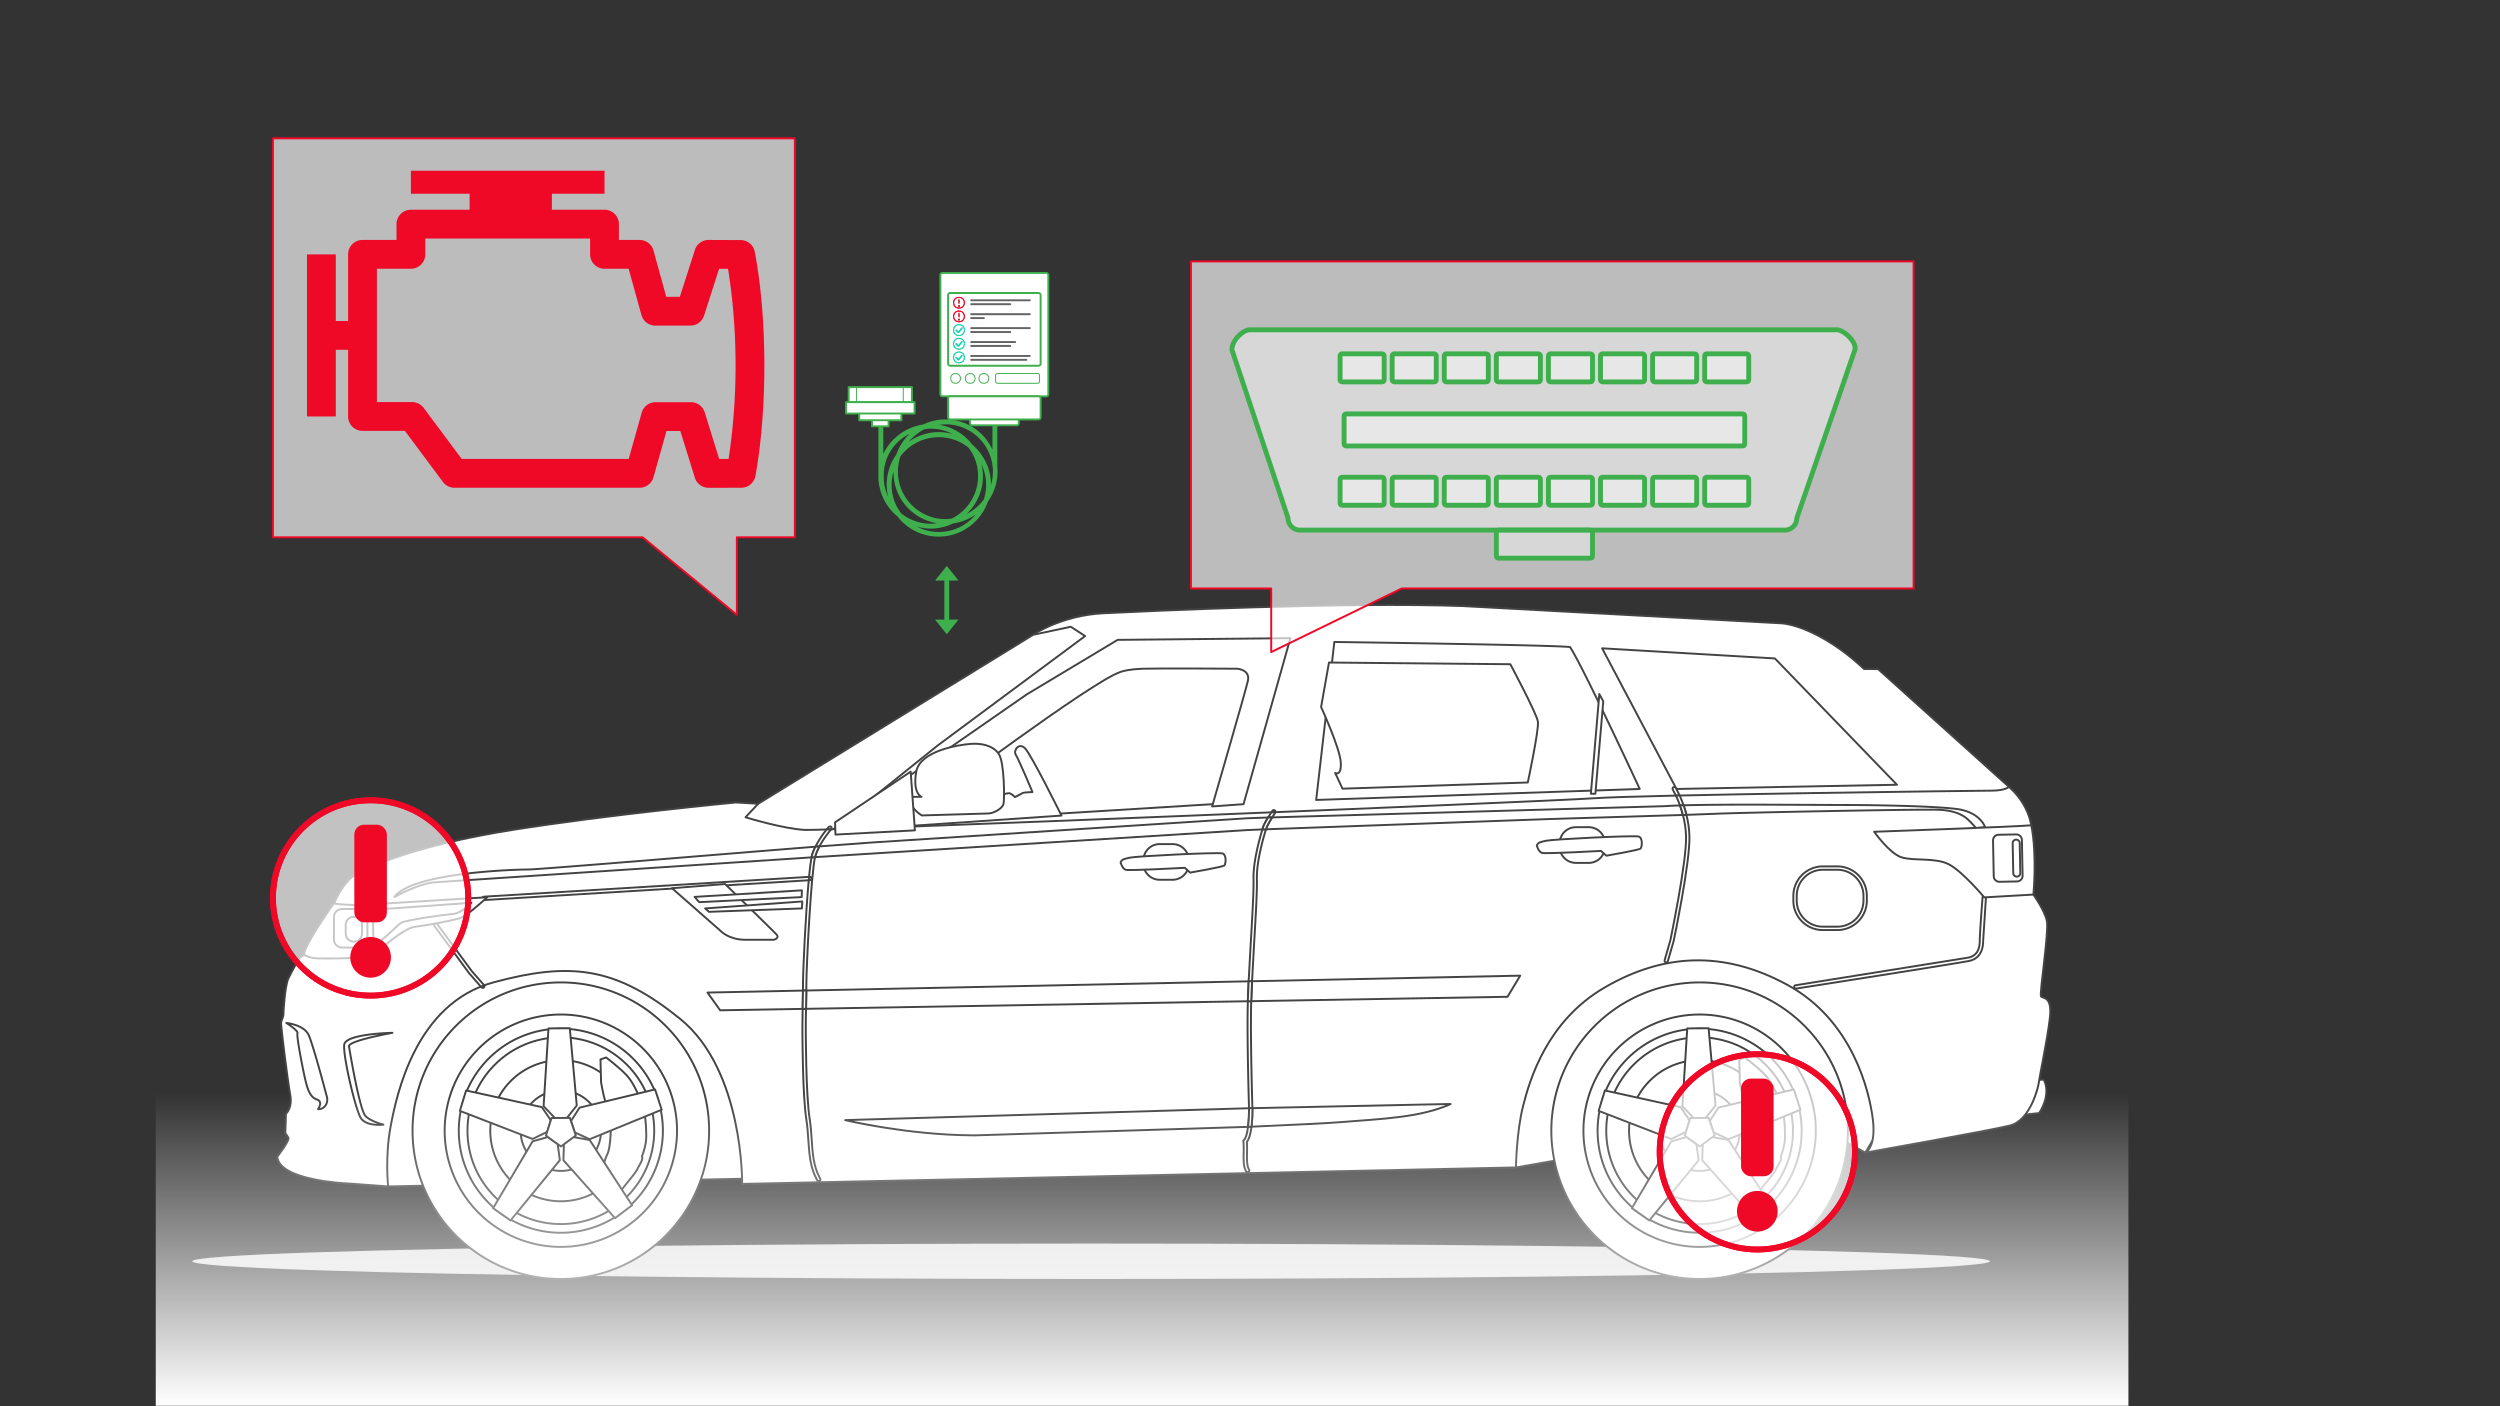 <svg xmlns="http://www.w3.org/2000/svg" xmlns:xlink="http://www.w3.org/1999/xlink" width="2560" height="1440"
    stroke="#000" stroke-linecap="round" stroke-linejoin="round" fill="#fff" fill-rule="evenodd">
    <rect width="100%" height="100%" fill="#333333" stroke="none"/>
    <style>
        <![CDATA[
        .B {
            fill-opacity: .41
        }

        .C {
            stroke: none
        }

        .D {
            fill: none
        }

        .E {
            stroke-width: 2
        }

        .F {
            fill-rule: nonzero
        }

        .G {
            stroke: #f00827
        }

        .H {
            fill-opacity: .67
        }

        .I {
            stroke: #3faf4e
        }

        .J {
            fill-opacity: .7
        }

        .K {
            stroke: #11d0ae
        }

        .L {
            fill: #11d0ae
        }
        ]]>
    </style>
    <defs>
        <linearGradient id="A" x1="50%" y1="100%" x2="50%" y2="0%">
            <stop offset="0%" stop-color="#fff" />
            <stop offset="100%" stop-color="#fff" stop-opacity="0" />
        </linearGradient>
        <path d="M0 0l4 5h-8z" id="B" class="C" />
        <path id="C" d="M556.66 1132.71l11.46 12.11h12.33l10.16-12.76-7.13-79.15-21.85.21-4.97 79.59" />
        <path id="D" d="M573.29 1188.03l-2.23-16.52-10.02-7.2-15.69 4.43-40.41 68.44 17.86 12.56 50.49-61.71" />
        <path id="E"
            d="M119.21 55.78c-.37-.29-.9-.22-1.18.14l-3.01 3.81-1.71-1.78c-.32-.33-.86-.35-1.19-.02-.34.32-.35.86-.02 1.19l2.04 2.13c.23.26.56.42.91.42.38 0 .72-.17.96-.47l3.34-4.23c.28-.37.22-.91-.14-1.19z" />
    </defs>
    <g class="E">
        <ellipse cx="1117.28" cy="1291.55" fill="#e0e0e0" rx="920.49" ry="18.16" stroke-opacity=".02" />
        <g stroke="#434343" stroke-linecap="butt" stroke-linejoin="miter" class="F">
            <path
                d="M2087.83 1105.77l4.9-.29s8.65 13.27-4.61 34.31l-18.75 2.02 18.46-36.04M835.21 849.42s202.86-169.12 264.27-198.1c-28.11-2.59-41.52-1.29-41.52-1.29s28.55-19.9 72.24-22.07c43.68-2.16 247.84-11.67 367.65-7.35l327.43 17.73c17.3 1.73 50.17 15.15 83.48 46.72h14.27l134.09 120.68-19.03 16.86-1190.34 36.34-12.54-9.52" />
            <path
                d="M776.38 823.04l281.58-173.02 38.5-8.22 14.7 9.52-150.95 112.03-114.62 92.12-75.26.87-23.36-19.03 29.41-14.27m-378.9 391.88l362.4-7.88 792.47-11.59 64.35-11.25 275.62-13.84 17.73 9.96 46.29-77.43-32.54-105.37-185.5-58.13-243.05-6.92-746.55 5.19-326.25 54.5-60.16 106.7-9.91 96.59 45.1 19.47" />
            <path
                d="M283.94 1184.42s11.47-14.49 11.47-19.03c-2.17-4.54-3.25-4.54-3.25-4.54l.65-20.33s6.92-5.63 4.33-19.68c-2.6-14.06-9.74-71.15-9.3-73.75.43-2.59 2.38-5.62 2.38-8.43s1.51-29.41 5.19-36.99c3.67-7.57 11.02-20.54 11.02-20.54l5.41-3.46s11.25-27.69 30.5-52.34c.65-3.24 9.73-22.92 22.49-30.06 12.76-7.13 59.04-29.41 159.82-45.41 100.78-16.01 228.81-28.12 228.81-28.12l22.93 1.3-12.98 13.84s39.36 12.11 61.42 12.98c22.06.86 758.23-28.99 807.54-32.45s392.74-7.78 407.02-7.78c14.27 0 17.73-3.89 17.73-3.89s18.6 14.71 22.93 39.36c4.32 24.66 2.16 70.93 2.16 70.93s11.68 16.44 13.84 27.26c2.16 10.81-7.79 74.39-6.06 76.99 1.73 2.59 11.68-.87 9.09 22.05-2.6 22.93-10.82 60.99-11.25 65.75s-8.65 39.36-29.85 44.55c-21.19 5.19-147.92 27.69-147.92 27.69s11.24-4.77 7.78-33.74c-3.46-28.99-20.76-101.65-87.37-137.98-66.61-36.34-128.46-31.58-187.28 2.59-58.83 34.17-76.57 93.86-83.49 121.11s-7.35 63.15-7.35 63.15l-792.4 16.87s1.73-116.35-63.59-169.12c-65.31-52.77-111.59-58.83-191.18-37.2-79.58 21.63-99.04 115.05-105.1 147.06-6.05 32.01-2.59 61.86-2.59 61.86l-41.1-3.03s-70.5-2.6-72.45-27.47" />
            <path
                d="M838.38 1209.58l-1.5-.89c-7.27-12.9-8.2-26.89-9.17-41.71-.44-6.72-.9-13.66-1.99-20.57-3.96-24.99-4.06-87.78-4.06-94.86l.25-18.45 3.46-.07c-.13 4.58-.25 9.21-.25 18.52 0 7.06.1 69.59 4.01 94.32 1.12 7.07 1.58 14.09 2.03 20.88.95 14.41 1.85 28.03 8.73 40.26.47.83.17 1.88-.66 2.35l-.85.22m-16.15-195.23v-4.32c0-17.38 2.79-74.17 5.91-108.64l1.11-.07c.96-.06 1.68-.88 1.63-1.83-.06-.94-.92-1.61-1.83-1.63l-.58.04c.84-8.81 1.7-15.86 2.53-19.96l3.59-.23c-3.92 16.71-8.9 109.89-8.9 132.32v4.24l-3.46.08m24.25-164.95l2.13-2.56c.34-.39.82-.59 1.3-.59.4 0 .81.15 1.14.44.72.63.79 1.72.16 2.43-.01.01-.05.06-.12.14l-4.61.14" />
            <path
                d="M835.01 867.03c3.71-7.48 8.68-14.14 11.47-17.63l4.61-.14c-.93 1.09-7.25 8.57-12 17.45l-4.08.32m34.8-20.63S1109 670.36 1141.44 663.44s168.69-5.62 168.69-5.62l-47.58 164.36-392.74 24.22m496.55-189.02l-18.6 161.77 331.32-11.25s-57.96-125-71.36-145.33c-19.47-2.16-241.36-5.19-241.36-5.19m274.23 6.49l76.13 144.03 225.78-4.32-125.01-129.33-176.9-10.38m-363.04 536.48l-1.5-.86c-2.81-4.82-2.7-11.61-2.56-18.79.07-3.94.15-8.01-.26-11.88l-.09-.87.65-.59c2.04-1.85 3.37-7.21 4.18-13.47l3.54-.15c-.79 6.36-2.22 12.52-4.76 15.52.33 3.82.27 7.72.2 11.5-.12 6.69-.24 13 2.09 16.99.48.82.2 1.89-.63 2.37l-.86.23m1.45-65.51l-.01-.77c-.02-.7-2.24-71.81-1.2-108.79l3.46-.07c-1.04 36.84 1.18 108.05 1.2 108.77l.01.77-3.46.09m-.38-129.98l2.17-39.45c1.62-27.68 3.14-53.82 2.81-64.89-.54-18.23 6.68-43.3 9.11-51.18l3.67-.15c-1.89 5.99-9.87 32.46-9.32 51.22.33 11.22-1.19 37.45-2.81 65.2l-2.16 39.18-3.47.07m23.25-172.99l1.07-1.59c.34-.49.88-.75 1.43-.75a1.7 1.7 0 0 1 .97.3c.61.43.87 1.18.7 1.87l-4.17.17" />
            <path
                d="M1298.52 837.14l3.35-5.28 4.17-.17c-.05.19-.14.37-.25.55-.03.04-1.42 2.07-3.12 4.76l-4.15.14m407.71 148.31l-.48-.06c-.92-.27-1.45-1.23-1.18-2.15l5.87-20.4c.13-.67 16.65-79.58 16.09-106.18-.18-7.97-1.48-15.51-3.21-22.14l3.57-.12c1.69 6.66 2.92 14.19 3.1 22.19.56 26.99-15.51 103.83-16.19 107.09l-5.91 20.52c-.22.76-.91 1.25-1.66 1.25m9.91-170.75l-3.22-6.2c-.48-.81-.22-1.88.59-2.38.28-.16.59-.24.9-.24.58 0 1.15.29 1.48.82.19.32 1.89 3.18 4.06 7.92l-3.81.08" />
            <path
                d="M1720.29 824.76c-1.43-3.99-2.9-7.4-4.15-10.05l3.81-.08c1.26 2.75 2.66 6.13 4.02 10.02l-3.68.11m161.22 127.6h-14.99c-16.61 0-30.13-13.51-30.13-30.13v-4.9a30.2 30.2 0 0 1 30.13-30.14h14.99a30.2 30.2 0 0 1 30.14 30.14v4.9c0 16.62-13.52 30.13-30.14 30.13m-14.99-61.71a26.7 26.7 0 0 0-26.67 26.68v4.9a26.7 26.7 0 0 0 26.67 26.67h14.99a26.7 26.7 0 0 0 26.68-26.67v-4.9a26.7 26.7 0 0 0-26.68-26.68h-14.99m-27.54 121.69c-.84 0-1.58-.6-1.71-1.46-.15-.94.5-1.82 1.44-1.97l177.37-28.39c9.25-2.1 11.2-10.35 11.2-16.91 0-8.19 2.76-43.34 2.89-44.82.07-.88.79-1.61 1.63-1.61.07 0 .15 0 .22.01.96.08 1.66.91 1.6 1.87l-2.88 44.55c0 11.05-4.94 18.25-13.89 20.29-9.47 2.15-170.74 27.35-177.6 28.42l-.27.02m-1545.74 35.18s18.17 1.73 22.93 12.55c4.75 10.81 16.86 56.66 18.59 63.15 1.73 6.48-2.59 12.98-9.08 12.54 0 0 5.62-7.79-1.3-9.95s-9.66-11.1-11.96-21.05c-2.31-9.95-8.94-43.83-7.79-46.57 1.16-2.74-11.39-10.67-11.39-10.67m99.34 104.1s-17.87 2.3-23.36-7.21c-5.47-9.52-18.16-63.44-16.72-74.69s49.31-12.11 49.31-12.11-45.27 8.07-44.41 13.84c.87 5.77 10.96 65.75 17.01 71.52 6.06 5.76 18.17 8.65 18.17 8.65m333.57 6.23c0 83.86-67.98 151.85-151.84 151.85-83.87 0-151.85-67.99-151.85-151.85 0-83.87 67.98-151.85 151.85-151.85 83.86 0 151.84 67.98 151.84 151.85" />
            <path
                d="M693.28 1157.85a119 119 0 0 1-118.97 118.98 119 119 0 0 1-118.98-118.98 119 119 0 0 1 118.98-118.98 119 119 0 0 1 118.97 118.98" />
            <path
                d="M678.8 1157.85a104.5 104.5 0 0 1-104.49 104.5c-57.72 0-104.51-46.79-104.51-104.5s46.79-104.5 104.51-104.5a104.5 104.5 0 0 1 104.49 104.5" />
            <path
                d="M669.92 1157.85c0 52.81-42.81 95.62-95.62 95.62s-95.62-42.81-95.62-95.62 42.81-95.62 95.62-95.62 95.62 42.81 95.62 95.62" />
            <path
                d="M646.56 1157.85a72.3 72.3 0 0 1-72.26 72.26 72.3 72.3 0 0 1-72.26-72.26 72.3 72.3 0 0 1 72.26-72.27 72.3 72.3 0 0 1 72.26 72.27" />
            <path
                d="M615.47 1157.85a41.2 41.2 0 0 1-41.17 41.17 41.2 41.2 0 0 1-41.18-41.17 41.2 41.2 0 0 1 41.18-41.18 41.2 41.2 0 0 1 41.17 41.18m-.57-72.99l.58 23.36s2.45 14.27 4.61 20.19c2.17 5.91 4.33 17.59 5.05 22.92s-.14 23.93-3.03 30.14c-2.88 6.19-3.89 10.23-5.19 18.01-1.29 7.79-2.74 18.9-2.74 20.05s-1.58 6.34 3.03 9.95c4.61 3.6 14.42-2.45 17.59-8.22 3.18-5.77 15.57-19.18 17.59-23.65s6.78-10.52 4.9-13.26c0 0 4.47-10.82 4.47-20.47 0-9.66-.86-26.82-5.04-36.05s-7.5-17.3-13.13-24.51c-5.61-7.21-22.92-20.47-22.92-20.47l-5.77 2.01" />
            <use xlink:href="#C" />
            <path
                d="M545.31 1166.32l15-7.28 3.71-11.75-9.09-13.54-77.62-17.08-6.38 20.89 74.38 28.76m58.46.26l-15.15-6.97-3.95-11.68 8.83-13.72 77.26-18.62 6.8 20.76-73.79 30.23" />
            <use xlink:href="#D" />
            <path
                d="M603.81 1167.33l-16.42-2.91-9.9 7.34-.57 16.31 52.89 59.33 17.42-13.19-43.42-66.88m-44.71-4.39l15.37 11.05 15.14-11.24-6.03-18.01-18.85.12-5.63 18.08m1333.16-5.09c0 83.86-67.98 151.85-151.84 151.85a151.9 151.9 0 0 1-151.86-151.85A151.9 151.9 0 0 1 1740.42 1006c83.86 0 151.84 67.98 151.84 151.85" />
            <path
                d="M1859.39 1157.85a119 119 0 0 1-118.98 118.98 119 119 0 0 1-118.98-118.98 119 119 0 0 1 118.98-118.98 119 119 0 0 1 118.98 118.98" />
            <path
                d="M1844.91 1157.85c0 57.71-46.79 104.5-104.49 104.5-57.72 0-104.5-46.79-104.5-104.5s46.78-104.5 104.5-104.5c57.7 0 104.49 46.79 104.49 104.5" />
            <path
                d="M1836.03 1157.85c0 52.81-42.81 95.62-95.61 95.62-52.81 0-95.63-42.81-95.63-95.62s42.82-95.62 95.63-95.62c52.8 0 95.61 42.81 95.61 95.62" />
            <path
                d="M1812.68 1157.85a72.3 72.3 0 0 1-72.26 72.26 72.3 72.3 0 0 1-72.27-72.26 72.3 72.3 0 0 1 72.27-72.27 72.3 72.3 0 0 1 72.26 72.27" />
            <path
                d="M1781.58 1157.85c0 22.74-18.42 41.17-41.17 41.17a41.2 41.2 0 0 1-41.18-41.17 41.2 41.2 0 0 1 41.18-41.18 41.2 41.2 0 0 1 41.17 41.18m-.56-72.99l.57 23.36s2.45 14.27 4.62 20.19c2.16 5.91 4.32 17.59 5.04 22.92s-.14 23.93-3.03 30.14c-2.88 6.19-3.89 10.23-5.19 18.01-1.3 7.79-2.74 18.9-2.74 20.05s-1.58 6.34 3.03 9.95c4.62 3.6 14.42-2.45 17.6-8.22 3.17-5.77 15.57-19.18 17.58-23.65 2.02-4.47 6.78-10.52 4.91-13.26 0 0 4.46-10.82 4.46-20.47 0-9.66-.86-26.82-5.04-36.05s-7.5-17.3-13.13-24.51c-5.61-7.21-22.92-20.47-22.92-20.47l-5.76 2.01" />
            <use xlink:href="#C" x="1166.11" />
            <path
                d="M1711.41 1166.32l15.01-7.28 3.71-11.75-9.09-13.54-77.62-17.08-6.39 20.89 74.38 28.76m58.47.26l-15.14-6.97-3.95-11.68 8.82-13.72 77.26-18.62 6.8 20.76-73.79 30.23" />
            <use xlink:href="#D" x="1166.11" />
            <path
                d="M1769.92 1167.33l-16.43-2.91-9.89 7.34-.57 16.31 52.89 59.33 17.42-13.19-43.42-66.88m-44.7-4.39l15.38 11.05 15.12-11.24-6.02-18.01-18.85.12-5.63 18.08M956.61 819.15s160.33-120.54 190.32-130.92c0 0 6.34-2.88 23.64-3.46 17.3-.57 96.31 0 96.31 0s13.55.87 10.96 12.4c-2.6 11.54-36.62 128.61-36.62 128.61l32.15-2.31 48.01-169.98-176.91 1.73-92.99 55.79-159.61 110.73s-35.9 28.99-33.74 28.99c2.17 0 228.82-15.58 228.82-15.58s-31.14-63.01-37.49-69.06c-6.34-6.06-12.11 2.59-9.23 6.92 2.89 4.32 17.02 38.06 17.02 38.06s-8.66.29-9.8.87c-1.16.58-8.08 4.32-8.08 4.32s-4.33-4.61-6.92-4.03l-68.92 14.41-6.92-7.49m396.2-95.16s19.61 42.68 20.18 57.09c.58 14.42-5.76 10.38-5.76 10.38l7.49 16.15 189.74-6.34s11.54-54.22 10.38-62.29c-1.15-8.07-28.25-58.82-28.25-58.82l-185.71-1.73-8.07 45.56m-152.11 176.9h-13.19c-9.2 0-16.65-7.45-16.65-16.65V881c0-9.2 7.45-16.66 16.65-16.66h13.19c9.2 0 16.65 7.46 16.65 16.66v3.24c0 9.2-7.45 16.65-16.65 16.65m426.19-17.3h-13.19c-9.19 0-16.65-7.45-16.65-16.65v-3.24c0-9.2 7.46-16.66 16.65-16.66h13.19c9.2 0 16.65 7.46 16.65 16.66v3.24c0 9.2-7.45 16.65-16.65 16.65M495.77 921.66h-.1c-.91 0-1.68-.71-1.73-1.63-.06-.95.67-1.77 1.62-1.83l332.91-20.3-.33 3.49-332.37 20.27m332.38-20.26l.33-3.5.58-.03c.9.02 1.77.68 1.82 1.63.06.95-.66 1.77-1.62 1.83l-1.11.07m-333.78 110.22l-1.3-.58-.67-.76 3.43-1.32c.45.71.33 1.66-.32 2.23l-1.14.43" />
            <path
                d="M492.4 1010.28l-11.87-13.51-36-49c-.56-.76-.4-1.85.38-2.41.3-.23.66-.34 1.01-.34.54 0 1.06.24 1.4.7l35.91 48.88 12.45 14.16.16.21-3.44 1.31m195.75-100.73l49.74 43.68s8 8.86 24.66 9.08h29.84s6.49-1.51 2.59-5.62c-3.89-4.11-52.55-51.47-52.55-51.47l-54.28 4.33m949.55-198.83l-8.65 102.08h4.62l8.07-94.58-4.04-7.5M943.92 835.01l68.63-2.02c6.34-.58 13.84-5.49 14.99-9.52s1.15-42.96-4.9-51.61c-6.06-8.65-17.88-10.97-28.83-10.1-10.97.86-51.91 6.64-55.66 28.84s5.48 25.37 5.48 25.37H929.5s2.3 11.53 14.42 19.04" />
            <path
                d="M932.53 790.17l4.33 60.12-81.32 4.32-.43-12.54 77.42-51.9m214.97 92.99s1.73 6.35 5.19 7.49c3.46 1.16 60.56-2.01 60.56-2.01l5.48 4.9s33.15-5.76 34.88-7.21c1.73-1.44 2.6-10.96-1.73-12.4-4.32-1.44-89.15 2.83-95.15 4.33-5.79 1.44-7.79 1.44-9.23 4.9m426.19-17.3s1.73 6.35 5.19 7.49c3.46 1.16 60.56-2.01 60.56-2.01l5.48 4.9s33.16-5.76 34.89-7.21c1.73-1.44 2.6-10.96-1.73-12.4s-89.15 2.83-95.16 4.33c-5.79 1.44-7.78 1.44-9.23 4.9M999.5 1162.58c-1.5 0-2.92 0-4.25-.01-66.61-.43-129.76-15.57-129.76-15.57l413.52-12.17c.07 5.5-.22 12.74-1.03 19.06l-278.48 8.69m282.01-8.85c.98-7.91.99-16.13.96-18.98l198.59-4.2 4.39.01c-31.14 13.84-69.2 15-111.87 18.46-13.23 1.07-48.16 2.82-92.07 4.71" />
            <path
                d="M1277.97 1153.89c.82-6.32 1.1-13.56 1.03-19.05l3.46-.09c.04 2.86.03 11.08-.95 18.99l-3.54.15M403.82 918.63c17.59-25.09 123.13-28.26 136.97-28.26 10.8 0 194.75-15.45 294.22-23.34-1.41 2.83-2.63 5.78-3.49 8.72a26.9 26.9 0 0 0-.52 2.19l-387.96 25.69c-17.59 2.6-39.22 15-39.22 15m430.77-40.92a12.4 12.4 0 0 1 .26-.98c.98-3.37 2.5-6.79 4.23-10.02l54.09-4.02 384.09-24.8 21.26-.75c-2.03 3.32-4.17 7.14-5.03 9.71-.01.06-.3.94-.78 2.48l-15.74.67-442.38 27.71m461.79-28.52l.4-1.24c.92-2.78 3.67-7.42 5.89-10.94l402.51-11.52c3.89-.29 9.03-.53 15.1-.73 1.07 2.95 2.11 6.23 3.03 9.76l-138.38 4.23-288.55 10.44m727.14-1.21s-7.2-8.36-10.95-10.96c-3.76-2.6-10.68-6.92-26.53-7.79a256.3 256.3 0 0 0-9.87-.12c-42.71 0-197.05 3.13-218.8 4.17l-30.48 1.12c-.88-3.51-1.89-6.78-2.93-9.75 19.19-.55 46.21-.71 73.11-.71l94.68.39c21.62 0 86.79.87 111.59 4.04 24.8 3.18 29.41 18.75 29.41 18.75l-9.23.86" />
            <path
                d="M831 877.94l.52-2.18c.86-2.95 2.08-5.89 3.49-8.73l4.07-.32c-1.73 3.23-3.25 6.65-4.23 10.02l-.26.98-3.59.23m461.71-28.6l.78-2.48c.86-2.58 3-6.4 5.03-9.72l4.15-.13c-2.22 3.52-4.97 8.17-5.89 10.94-.01.04-.16.47-.4 1.24l-3.67.15m430.61-14.81a110.6 110.6 0 0 0-3.03-9.77l3.68-.11a115.8 115.8 0 0 1 2.92 9.76l-3.57.12m-985.86 200.02l-12.98-18.17 97.75-2.03-.3 17.98-.02.77-84.45 1.45m87.91-1.51l.02-.6.3-18.16 452.93-9.42-.79 18.96-.04 1.45-452.42 7.77m455.88-7.83l.04-1.28.8-19.14 274.59-5.71-12.98 21.63-262.45 4.5" />
            <path
                d="M821.91 1033.1l.02-.76.3-17.98 3.46-.08-.3 18.16-.02.6-3.46.06m455.88-7.82l.04-1.46.79-18.96 3.47-.07-.8 19.14-.04 1.28-3.46.07m641.35-173.55s15.28 21.63 27.39 25.95c12.11 4.33 35.19 0 49.31 7.5 14.13 7.5 36.05 33.74 36.05 33.74l50.31-2.88s3.9-40.66-2.16-70.94c-14.41 1.44-160.9 6.63-160.9 6.63" />
            <path
                d="M2065.49 902.59l-18.02.35a5.8 5.8 0 0 1-5.88-5.66l-.71-36.6c-.07-3.18 2.46-5.82 5.65-5.88l18.01-.35c3.19-.06 5.82 2.46 5.89 5.65l.71 36.61a5.8 5.8 0 0 1-5.65 5.88" />
            <path
                d="M2065.25 897.68h0a3.6 3.6 0 0 0 3.54-3.67l-.6-30.51a3.61 3.61 0 1 0-7.21.15l.6 30.49a3.6 3.6 0 0 0 3.67 3.54M311.26 977.53s5.19 3.52 13.27 3.82c8.07.29 41.81.29 51.61-2.03 9.81-2.3 35.18-28.54 48.73-30.27 13.56-1.73 40.95-6.92 47.29-9.23 6.35-2.3 26.82-21.05 26.82-21.05l-126.58 7.79c-18.46.58-30.65-1.37-30.65-1.37s-29.91 42.17-30.49 52.34" />
            <path
                d="M367.85 970.31h-17.51c-4.62 0-8.36-3.74-8.36-8.36v-22.78c0-4.62 3.74-8.36 8.36-8.36h17.51c4.62 0 8.37 3.74 8.37 8.36v22.78c0 4.62-3.75 8.36-8.37 8.36" />
            <path
                d="M362.38 964.26h0c-4.63 0-8.37-3.74-8.37-8.36v-8.8c0-4.61 3.74-8.36 8.37-8.36 4.61 0 8.36 3.75 8.36 8.36v8.8c0 4.62-3.75 8.36-8.36 8.36m19.53-32.65l100.78-7.14s-9.95 10.81-19.03 11.46-47.8 6.27-52.56 8.87c-4.75 2.59-19.9 20.11-28.76 22.49l-.43-35.68m329.37-13.19l4.76 5.4 104.89-5.19.21-6.92-109.86 6.71m10.82 11.82l3.89 3.46 95.16-3.46.43-7.14-99.48 7.14" />
        </g>
        <path d="M813.92 141.66H279.5v408.52h378.55l96.49 79.43v-79.43h59.38V141.66" class="G H" />
    </g>
    <path
        d="M772.88 257.83a14.7 14.7 0 0 0-14.43-11.98l-32.87-.14a14.7 14.7 0 0 0-14.03 10.24l-15.4 47.97h-13.91l-13.06-47.39a14.8 14.8 0 0 0-14.23-10.82h-21.19v-16.2a14.7 14.7 0 0 0-14.73-14.73h-53.9v-16.41h53.9v-23.56H420.75v23.56h60.13v16.41h-60.13a14.7 14.7 0 0 0-14.73 14.73v16.2h-34.8c-8.16 0-14.76 6.6-14.76 14.76v68.25h-12.62v-68.25h-29.49v166h29.49v-68.26h12.62v68.26c0 8.15 6.6 14.73 14.76 14.73h43.4l38.94 52.32c2.79 3.73 7.16 5.93 11.83 5.93h189.56c6.63 0 12.41-4.41 14.2-10.74l13.32-47.37h14.18l14.85 47.78c1.9 6.16 7.63 10.38 14.11 10.38l33.45-.05a14.8 14.8 0 0 0 14.53-12.12c5.96-33.31 9.12-72.34 9.12-112.92 0-42.49-3.4-82.81-9.83-116.58m-26.82 212.13l-9.62.02-14.82-47.74c-1.94-6.16-7.66-10.39-14.09-10.39h-36.21a14.8 14.8 0 0 0-14.23 10.77l-13.29 47.31H472.78l-38.91-52.24c-2.79-3.75-7.22-5.95-11.89-5.95h-36.03V275.2h34.8c8.13 0 14.76-6.61 14.76-14.73v-16.2h168.76v16.2c0 8.12 6.6 14.73 14.76 14.73h24.68l13.12 47.42a14.7 14.7 0 0 0 14.17 10.8h35.95a14.7 14.7 0 0 0 14.02-10.25l15.35-47.91 9.19.02c4.78 29.58 7.71 63.07 7.71 99.13 0 34.24-2.73 66.58-7.16 95.55"
        fill="#f00827" class="C F" />
    <path d="M1219.5 267.71h740v334.88h-524.17l-133.61 65.12v-65.12h-82.22V267.71" class="E G H" />
    <g stroke-width="5" class="I B">
        <path
            d="M1261.5 358.22c0-10.25 11.64-20.51 18.46-20.51h601c6.82 0 20.52 12.31 18.46 20.51l-59.48 172.3a12.3 12.3 0 0 1-12.31 12.31h-496.39a12.3 12.3 0 0 1-12.31-12.31z" />
        <rect height="28.72" rx="2" width="45.13" x="1372.26" y="362.32" />
        <rect height="28.72" rx="2" width="45.13" x="1425.59" y="362.32" />
        <rect height="28.72" rx="2" width="45.13" x="1478.92" y="362.32" />
        <rect height="28.72" rx="2" width="45.13" x="1532.25" y="362.32" />
        <rect height="28.72" rx="2" width="45.13" x="1585.59" y="362.32" />
        <rect height="28.72" rx="2" width="45.13" x="1638.92" y="362.32" />
        <rect height="28.72" rx="2" width="45.13" x="1692.25" y="362.32" />
        <rect height="28.72" rx="2" width="45.13" x="1745.58" y="362.32" />
        <rect height="28.72" rx="2" width="45.13" x="1372.26" y="488.68" />
        <rect height="28.72" rx="2" width="45.13" x="1425.59" y="488.68" />
        <rect height="28.72" rx="2" width="45.13" x="1478.92" y="488.68" />
        <rect height="28.72" rx="2" width="45.13" x="1532.25" y="488.68" />
        <rect height="28.72" rx="2" width="45.13" x="1585.59" y="488.68" />
        <rect height="28.72" rx="2" width="45.13" x="1638.92" y="488.68" />
        <rect height="28.72" rx="2" width="45.13" x="1692.25" y="488.68" />
        <rect height="28.72" rx="2" width="45.13" x="1745.58" y="488.68" />
        <rect height="32.82" rx="2" width="410.24" x="1376.37" y="423.86" />
        <rect height="28.72" rx="2" width="98.46" x="1532.26" y="542.83" />
    </g>
    <g transform="translate(866.35 279.5)">
        <g class="I">
            <path d="M26.59 149.3h16.96v7.71H26.59zM2.7 116.92h64.75v15.42H2.7z" class="E" />
            <path d="M10.79 131.57v-13.88m47.79 13.88v-13.88" class="D" />
            <g class="E">
                <path d="M13.49 143.13h43.17v7.71H13.49z" />
                <path d="M0 132.34h70.15v11.56H0z" />
            </g>
        </g>
        <path
            d="M33.15 208.13v1.99 1h0c1 15.22 8.24 28.94 19.46 38.17C62.34 262.02 77.81 270 94.78 270c23.2 0 43.16-14.97 50.39-35.68a53.4 53.4 0 0 0 9.98-31.18c0-1 0-2.25-.25-3.24h0V152h-4.99v28.94c-8.23-18.22-26.69-30.94-48.15-30.94-8.23 0-15.97 2-22.95 5.24-17.96 2.74-33.18 14.22-40.67 30.19v-28.44h-4.99v49.14 2zm47.16-48.15c1.99-.25 4.24-.5 6.48-.5 8.24 0 15.72 2 22.46 5.49a52.9 52.9 0 0 0-14.22-2 53.2 53.2 0 0 0-30.94 9.98c4.49-5.24 9.98-9.73 16.22-12.97zm14.72 8.23c11.47 0 22.2 3.99 30.43 10.73 6.24 8.23 9.73 18.21 9.73 29.19 0 18.96-10.98 35.43-26.94 43.41-2 .25-4.24.5-6.49.5-26.69 0-48.65-21.71-48.65-48.65 0-5.49 1-10.48 2.5-15.47 8.98-11.97 23.2-19.71 39.42-19.71zm45.9 63.87c-4.49 6.24-10.48 11.23-17.46 14.72 10.22-9.73 16.71-23.45 16.71-38.67a49.7 49.7 0 0 0-1.5-12.23 47.6 47.6 0 0 1 4.74 20.71c0 5.49-.74 10.73-2.49 15.47zm-47.9 24.2c-2 .25-4.24.5-6.24.5-11.47 0-22.2-3.99-30.43-10.73-6.24-8.23-9.73-18.21-9.73-29.19a47.4 47.4 0 0 1 1.99-13.47v.25c-.25 26.44 18.96 48.4 44.41 52.64zm2 8.98c-8.24 0-15.72-2-22.46-5.49a52.8 52.8 0 0 0 14.22 2c8.24 0 15.97-2 22.95-5.24a53.2 53.2 0 0 0 22.96-9.23c-8.98 10.97-22.46 17.96-37.67 17.96zm55.38-61.62c0 4.74-.75 9.23-2 13.47v-.25c0-16.71-7.73-31.43-19.46-41.41-7.98-10.48-19.95-17.72-33.43-19.96 2-.25 4.25-.5 6.24-.5 26.95 0 48.65 21.7 48.65 48.65zm-85.32-38.92c-5.99 5.74-10.73 12.97-13.47 20.96a53.4 53.4 0 0 0-9.98 31.18 50.2 50.2 0 0 0 1.49 12.23c-2.74-5.74-4.24-11.98-4.49-18.72v-4.24c.25-18.21 10.98-33.68 26.45-41.41z"
            fill="#3faf4e" class="C F" />
        <g class="E I">
            <rect height="10" rx="2" width="50" x="126.88" y="146" />
            <rect height="126.32" rx="2" width="110.53" x="96.62" />
            <rect height="23.68" rx="2" width="94.74" x="104.51" y="126.32" />
            <rect height="74.47" rx="2" width="94.74" x="104.51" y="20.53" />
        </g>
        <g class="G">
            <circle cx="115.65" cy="30.5" r="5.5" class="J" />
            <circle cx="115.65" cy="30.5" r="5.5" class="D" />
        </g>
        <g fill="#c21f34" class="C">
            <circle cx="115.64" cy="33.83" r="1.14" />
            <rect height="5.5" rx="10" width="1.83" x="114.73" y="26.37" />
        </g>
        <g class="G">
            <circle cx="115.65" cy="44.5" r="5.5" class="J" />
            <circle cx="115.65" cy="44.5" r="5.5" class="D" />
        </g>
        <g fill="#c21f34" class="C">
            <circle cx="115.64" cy="47.83" r="1.14" />
            <rect height="5.5" rx="10" width="1.83" x="114.73" y="40.37" />
        </g>
        <g class="K">
            <circle cx="115.65" cy="58.5" r="5.5" class="D" />
            <circle cx="115.65" cy="58.5" r="5.5" class="H" />
        </g>
        <use xlink:href="#E" class="C F L" />
        <g class="K">
            <circle cx="115.65" cy="72.51" r="5.5" class="D" />
            <circle cx="115.65" cy="72.51" r="5.5" class="H" />
        </g>
        <use xlink:href="#E" y="14.01" class="C F L" />
        <g class="K">
            <circle cx="115.65" cy="86.51" r="5.5" class="D" />
            <circle cx="115.65" cy="86.51" r="5.5" class="H" />
        </g>
        <use xlink:href="#E" y="28.01" class="C F L" />
        <g class="I">
            <circle cx="112.15" cy="108" r="5" />
            <circle cx="127.15" cy="108" r="5" />
            <circle cx="141.15" cy="108" r="5" />
            <rect height="10" rx="2" width="45" x="153.15" y="103" />
        </g>
        <path
            d="M128.15 28h60m-60 4h40m-40 10.25h60m-60 4h13m-13 10.25h60m-60 4h40m-40 10.25h45m-45 4h40m-40 10.25h60m-60 4h56.5"
            stroke="#646464" class="D E" />
        <g transform="translate(103.15 300)" class="I">
            <path d="M0 13.5v43" stroke-width="5" class="D" />
            <g stroke-width="1.67" fill="#3faf4e">
                <use transform="matrix(3 0 0 3 0 0)" xlink:href="#B" />
                <use transform="matrix(-3 0 0 -3 0 139.98)" xlink:href="#B" y="23.33" />
            </g>
        </g>
    </g>
    <path fill="url(#A)" d="M159.5 1119.5h2020v320h-2020z" class="C" />
    <g stroke-width="6" class="G">
        <circle cx="379.5" cy="919.5" r="100" class="J" />
        <circle cx="379.5" cy="919.5" r="100" class="D" />
    </g>
    <g fill="#f00827" class="C">
        <circle cx="379.5" cy="980.33" r="20.83" />
        <rect height="100" rx="10" width="33.33" x="362.83" y="844.5" />
    </g>
    <g stroke-width="6" class="G">
        <circle cx="1799.5" cy="1179.5" r="100" class="J" />
        <circle cx="1799.5" cy="1179.5" r="100" class="D" />
    </g>
    <g fill="#f00827" class="C">
        <circle cx="1799.5" cy="1240.33" r="20.83" />
        <rect height="100" rx="10" width="33.33" x="1782.83" y="1104.5" />
    </g>
</svg>